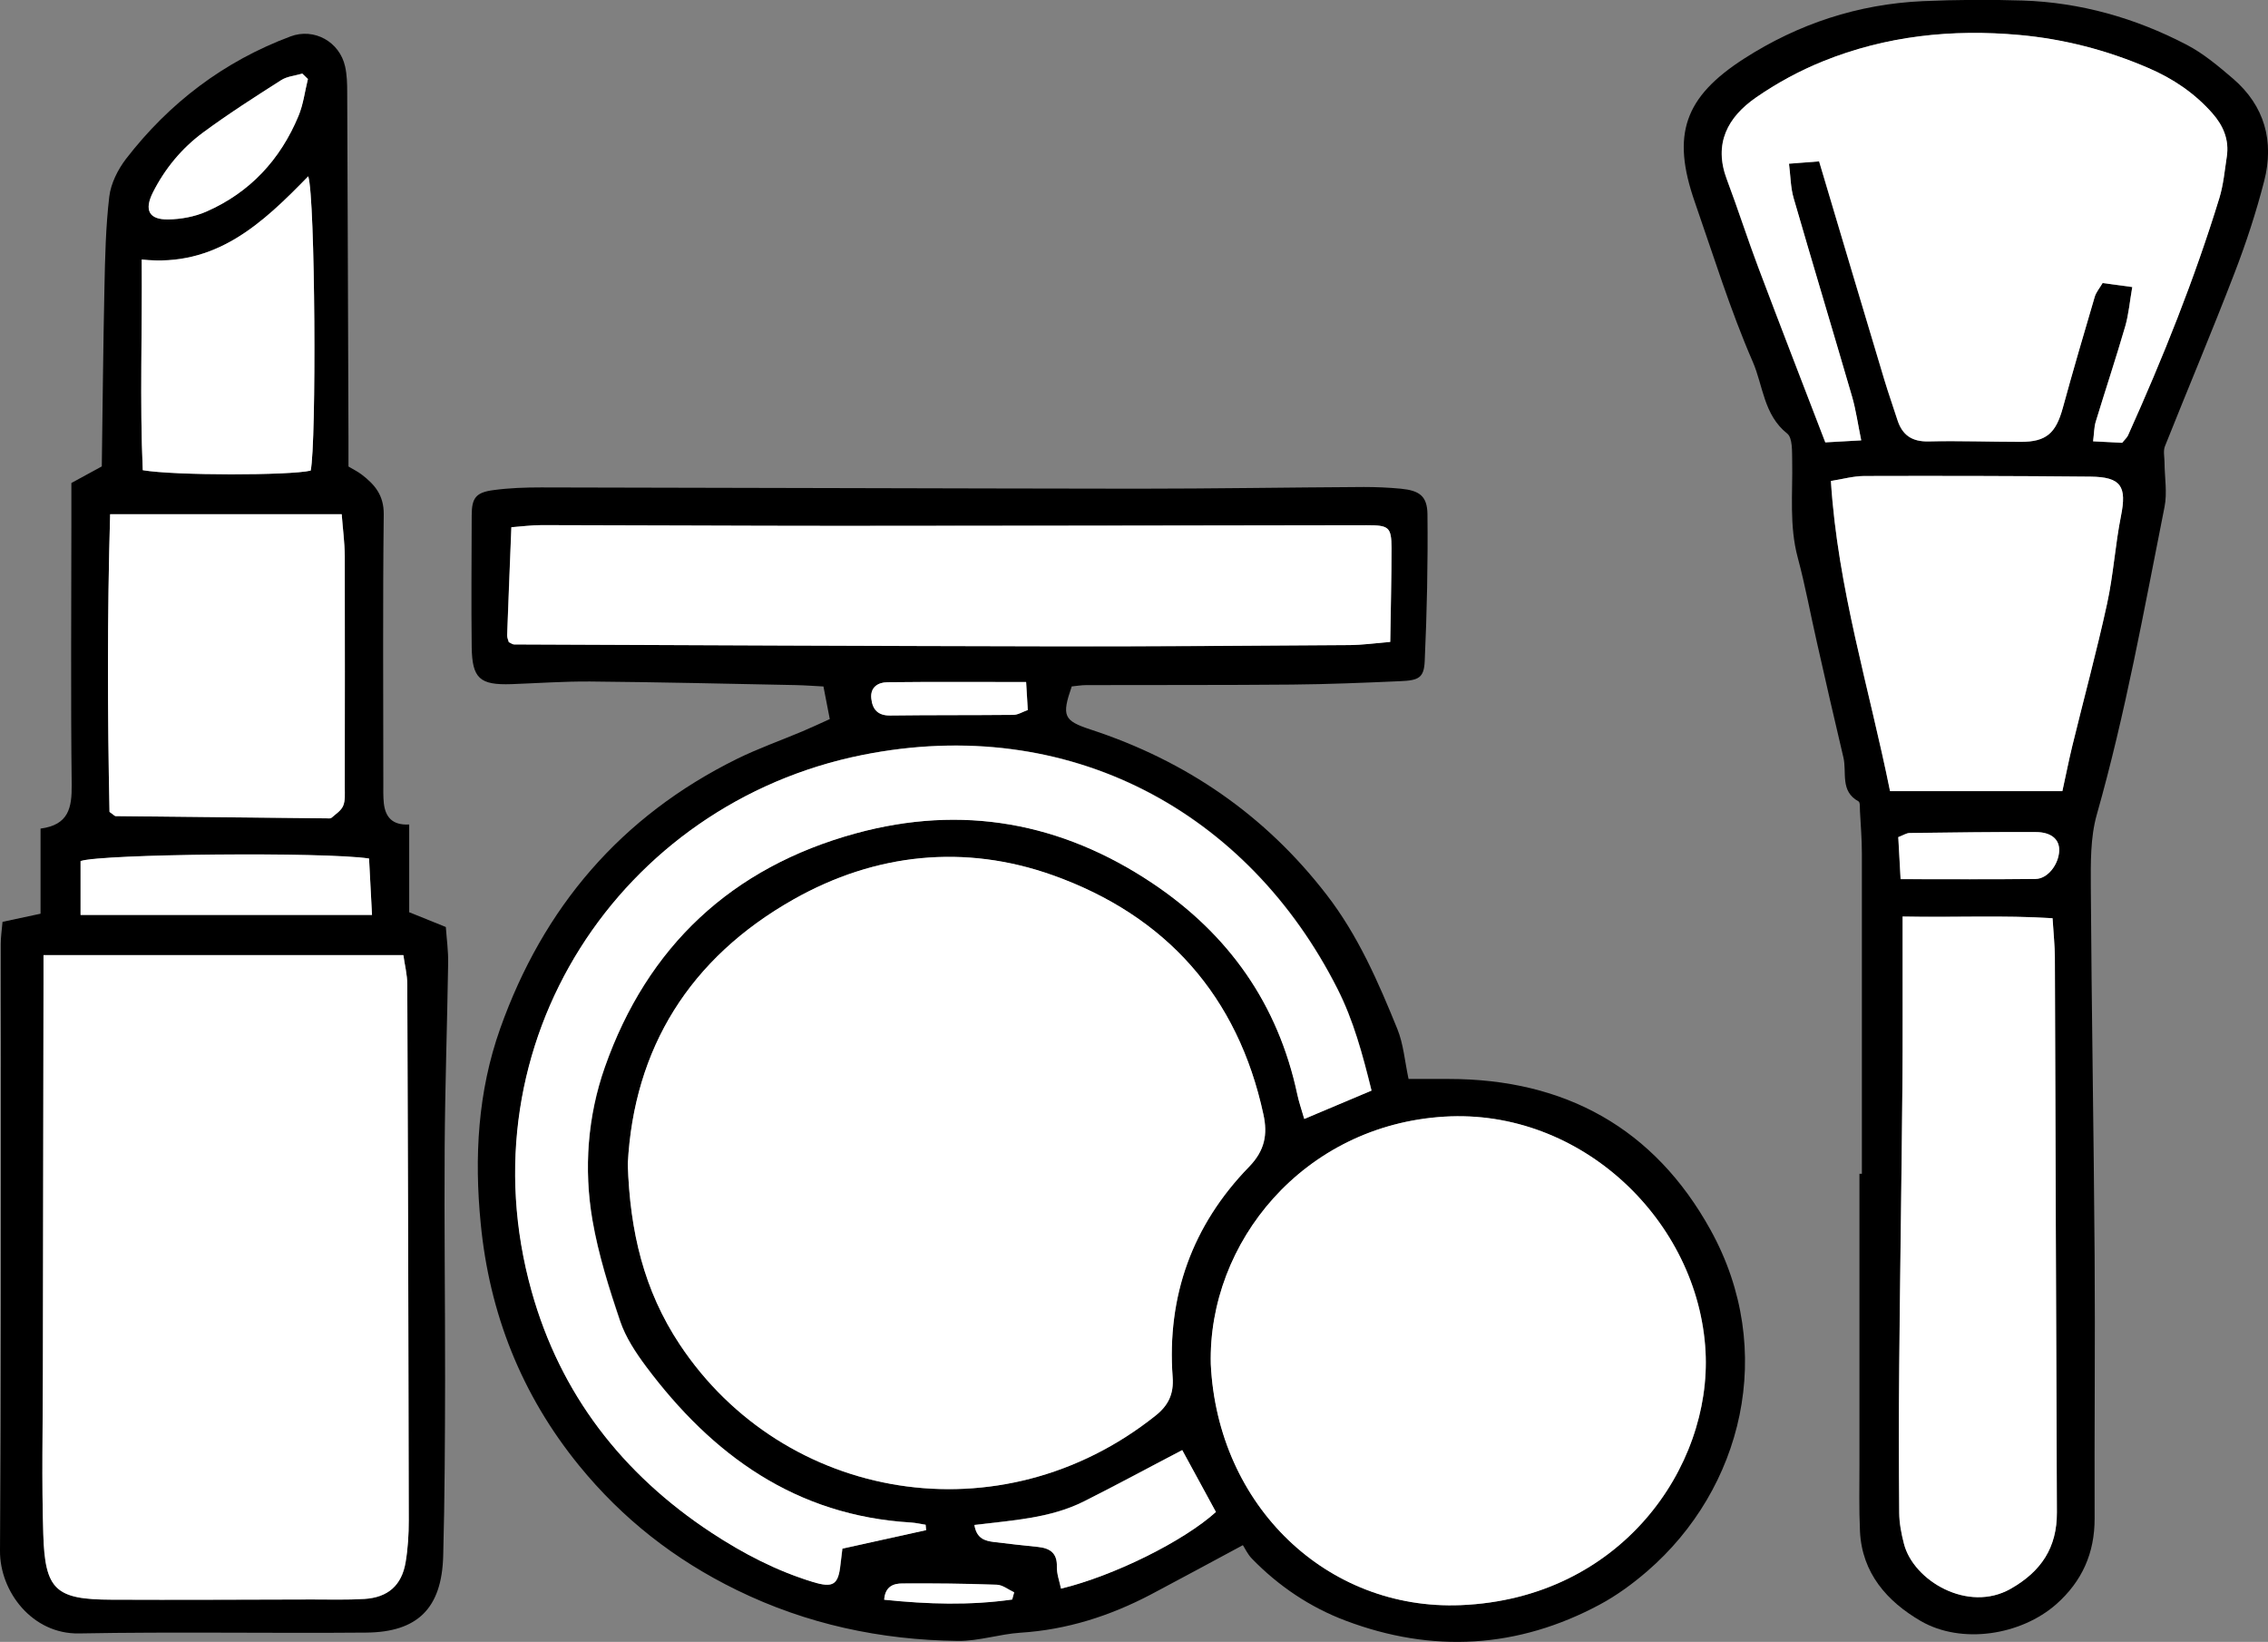 <svg xmlns="http://www.w3.org/2000/svg" id="uuid-2329a17d-7cca-428a-9367-3c12553bb697" viewBox="0 0 214.78 155.49"><rect x="0" y="0" width="214.78" height="155.49" fill="#808080" stroke="none"/><g id="uuid-abde6227-a6e3-4f98-a10e-978d6681e93b"><path d="m101.49,65.02c-.96,2.78-.77,3.23,1.8,4.07,9.03,2.96,16.52,8.1,22.33,15.63,2.98,3.85,4.9,8.27,6.71,12.73.58,1.43.7,3.04,1.06,4.73,1.33,0,2.56,0,3.8,0,11.03,0,19.48,4.67,24.8,14.3,6.32,11.43,3,24.55-6,32.32-1.38,1.19-2.88,2.29-4.48,3.15-7.77,4.17-15.87,4.63-24.08,1.53-3.35-1.26-6.35-3.27-8.88-5.88-.4-.41-.65-.97-.85-1.27-3.19,1.71-5.94,3.21-8.71,4.67-3.87,2.03-7.94,3.34-12.35,3.62-1.98.13-3.95.8-5.93.78-7.31-.09-14.32-1.58-20.94-4.82-5.86-2.86-10.83-6.75-14.94-11.8-5.46-6.71-8.49-14.41-9.31-22.95-.61-6.24-.28-12.43,1.85-18.43,4.08-11.48,11.43-20.1,22.42-25.53,2.01-.99,4.14-1.74,6.2-2.61.83-.35,1.66-.74,2.59-1.16-.2-1.02-.38-1.95-.6-3.09-.83-.04-1.72-.11-2.61-.13-6.49-.13-12.97-.28-19.46-.34-2.49-.02-4.99.16-7.48.25-2.99.1-3.72-.53-3.76-3.52-.05-4.15-.01-8.3,0-12.45,0-1.67.39-2.19,2.09-2.41,1.48-.2,2.99-.25,4.48-.25,18.81.03,37.63.1,56.44.12,7.16,0,14.32-.12,21.48-.16,1.16,0,2.33.05,3.49.16,1.75.17,2.51.68,2.53,2.42.05,4.64-.05,9.28-.26,13.91-.07,1.58-.56,1.83-2.35,1.9-3.41.15-6.82.29-10.23.32-6.49.06-12.98.03-19.47.05-.48,0-.97.09-1.4.13Zm-42.04,45.22c.2,6.39,1.53,11.97,4.92,17.09,9.88,14.89,30.42,18.41,45.06,6.74,1.2-.95,1.74-2.04,1.62-3.64-.56-7.7,1.87-14.41,7.24-19.93,1.5-1.55,1.76-3.08,1.36-4.93-2.41-11.24-9.25-18.86-19.93-22.67-8.36-2.98-16.82-2.1-24.57,2.28-9.84,5.56-15.13,14.11-15.7,25.07Zm55.22,18.95c.65,13.41,11,23.34,23.67,22.82,15.16-.62,23.76-13.07,23.18-24.03-.66-12.31-11.74-23.02-24.74-22.23-13.32.82-22.39,11.92-22.11,23.44Zm15.23-25.91c-.86-3.47-1.72-6.63-3.22-9.62-8.46-16.76-25.38-26.12-45.04-22.16-22.85,4.6-37.87,27.23-31.28,50.78,2.72,9.72,8.57,17.3,17.03,22.86,3,1.98,6.17,3.62,9.61,4.67,1.94.59,2.4.25,2.61-1.68.05-.47.11-.94.18-1.48,2.72-.6,5.32-1.18,7.93-1.75-.02-.17-.04-.34-.05-.51-.46-.07-.91-.18-1.37-.21-10.91-.64-18.82-6.36-25.11-14.78-.98-1.31-1.93-2.75-2.45-4.29-1.05-3.13-2.06-6.31-2.62-9.55-.84-4.89-.45-9.88,1.17-14.5,4.02-11.42,12-18.93,23.78-22.15,10.06-2.74,19.45-1.05,28.09,4.73,7.23,4.84,11.89,11.45,13.71,19.99.15.71.39,1.4.66,2.33,2.14-.9,4.12-1.74,6.38-2.69ZM48.19,60.82c.2.09.35.21.49.21,17.05.07,34.11.15,51.16.18,9.32.01,18.64-.06,27.95-.12,1.22,0,2.43-.18,3.86-.3.05-3.13.13-6.01.12-8.89,0-2-.25-2.17-2.36-2.16-16.64.03-33.28.06-49.92.06-9.4,0-18.8-.06-28.2-.07-.96,0-1.92.13-2.87.2-.15,3.61-.28,6.92-.4,10.23,0,.23.11.46.16.66Zm44.08,83.6c.2,1.28.99,1.5,1.82,1.6,1.4.18,2.8.32,4.2.47,1.13.12,1.83.57,1.79,1.88-.02.68.25,1.37.39,2.07,5-1.21,11.62-4.49,14.67-7.26-1.03-1.9-2.08-3.84-3.19-5.86-3.22,1.69-6.24,3.32-9.31,4.86-3.21,1.61-6.79,1.79-10.38,2.23Zm4.9-79.83c-4.57,0-8.85-.03-13.13.02-.89,0-1.64.48-1.52,1.55.11,1.02.62,1.61,1.79,1.6,3.89-.05,7.78-.02,11.66-.06.43,0,.86-.28,1.37-.46-.05-.87-.1-1.59-.16-2.65Zm-1.31,86.89c.06-.23.12-.46.19-.69-.55-.25-1.09-.7-1.64-.72-2.98-.11-5.97-.14-8.95-.12-.79,0-1.63.25-1.72,1.54,4.11.43,8.12.55,12.13-.02Z"></path><path d="m176.32,111.19c0-10.13,0-20.25,0-30.38,0-1.33-.11-2.65-.18-3.98-.02-.32.03-.85-.14-.94-1.77-.96-1.09-2.74-1.43-4.16-.86-3.63-1.69-7.26-2.51-10.9-.61-2.67-1.1-5.37-1.81-8.01-.82-3.04-.47-6.1-.53-9.16-.02-.89.05-2.18-.47-2.6-2.23-1.77-2.28-4.53-3.26-6.79-2.14-4.92-3.73-10.08-5.5-15.16-2.21-6.35-1-9.91,4.68-13.56,5.14-3.3,10.79-5.16,16.9-5.44,3.15-.14,6.32-.16,9.47-.06,5.49.18,10.68,1.66,15.52,4.18,1.6.83,3.03,2.04,4.41,3.22,3,2.58,3.91,5.94,2.95,9.69-.76,2.96-1.72,5.89-2.82,8.74-2.11,5.49-4.4,10.91-6.58,16.38-.18.45-.04,1.03-.04,1.55.01,1.4.27,2.86,0,4.2-1.94,9.75-3.69,19.54-6.41,29.12-.62,2.18-.58,4.6-.57,6.91.07,11.62.28,23.23.36,34.85.06,8.3-.03,16.6,0,24.9.01,3.28-1.18,5.96-3.63,8.13-3.35,2.95-8.98,3.83-12.84,1.59-3.18-1.85-5.56-4.53-5.75-8.49-.1-2.15-.05-4.31-.05-6.47,0-9.13,0-18.26,0-27.39.08,0,.15,0,.23,0Zm-4.06-95.91c2.1,7.05,4.13,13.87,6.18,20.69.38,1.27.83,2.52,1.23,3.78.46,1.45,1.37,2.09,2.96,2.06,2.91-.07,5.82.04,8.74.04,2.41,0,3.32-.82,3.97-3.21.96-3.52,1.99-7.02,3.02-10.51.13-.45.47-.83.75-1.32.88.12,1.67.22,2.81.38-.24,1.36-.33,2.58-.67,3.73-.88,3.02-1.88,6.01-2.79,9.02-.16.52-.15,1.09-.25,1.86,1.06.05,1.95.1,2.75.14.26-.32.47-.49.56-.71,3.3-7.33,6.29-14.79,8.65-22.48.39-1.26.51-2.6.7-3.91.24-1.59-.33-2.93-1.37-4.11-1.68-1.91-3.72-3.28-6.05-4.28-3.91-1.69-8.01-2.75-12.22-3.13-6.37-.58-12.65.08-18.62,2.5-2.21.9-4.36,2.07-6.32,3.42-2.67,1.85-4.05,4.35-2.77,7.74,1.05,2.79,1.95,5.63,3.01,8.42,2.07,5.49,4.19,10.95,6.32,16.5,1.2-.07,2.16-.12,3.4-.19-.32-1.56-.5-2.87-.86-4.12-1.83-6.28-3.73-12.54-5.54-18.82-.29-.99-.29-2.07-.44-3.26,1.01-.08,1.73-.14,2.85-.22Zm7.91,71.52c0,1.1,0,1.91,0,2.73,0,4.48.03,8.96-.02,13.44-.08,8.79-.22,17.58-.3,26.37-.04,4.64-.04,9.28,0,13.92,0,.98.2,1.98.45,2.94.9,3.49,6.06,6.56,10.11,4.25,2.87-1.64,4.38-3.89,4.37-7.24-.08-17.51-.12-35.02-.19-52.52,0-1.14-.13-2.29-.22-3.74-4.69-.29-9.23-.06-14.2-.16Zm15.13-11.88c.35-1.59.62-2.96.95-4.32,1.09-4.47,2.3-8.91,3.28-13.41.6-2.74.77-5.58,1.32-8.33.56-2.79.02-3.69-2.88-3.72-7.15-.07-14.29-.08-21.44-.06-1.03,0-2.06.3-3.15.47.65,10.16,3.62,19.57,5.6,29.37h16.32Zm-15.32,8.33c4.52,0,8.66.03,12.79-.02,1.15-.01,2.19-1.39,2.23-2.69.03-1.05-.74-1.74-2.23-1.75-3.98-.02-7.95.04-11.93.09-.3,0-.6.21-1.08.39.07,1.21.13,2.41.22,3.97Z"></path><path d="m38.78,86.4c1.31.53,2.3.93,3.44,1.39.08,1.13.24,2.27.22,3.41-.09,5.79-.29,11.58-.33,17.38-.05,7.38.05,14.76.04,22.13-.01,5.56-.03,11.12-.18,16.67-.14,4.91-2.41,7.19-7.29,7.23-9.07.08-18.14-.09-27.2.08C3.06,154.77-.03,150.73,0,146.85c.11-15.59.08-31.18.09-46.77,0-3.56-.03-7.12-.02-10.68,0-.65.1-1.3.17-2.1,1.16-.25,2.27-.48,3.6-.77v-8.06c2.67-.35,2.97-1.98,2.95-4.14-.1-8.29-.03-16.59-.03-24.89,0-1.24,0-2.48,0-3.7,1.04-.57,1.89-1.03,2.88-1.57.08-5.62.13-11.25.25-16.88.06-2.9.12-5.81.46-8.68.15-1.24.81-2.55,1.58-3.56,4.1-5.31,9.27-9.24,15.58-11.6,2.23-.84,4.65.5,5.17,2.84.18.8.2,1.65.2,2.47.05,10.95.08,21.9.12,32.85,0,.83,0,1.65,0,2.57.44.26.88.48,1.25.76,1.24.95,2.11,1.96,2.09,3.78-.1,8.46-.04,16.92-.04,25.38,0,.66-.02,1.33.05,1.99.15,1.27.79,2.08,2.4,1.99v8.33Zm-34.66,4.05c0,1.22,0,2.03,0,2.84-.02,12.28-.05,24.55-.06,36.83,0,5.06-.12,10.12.04,15.18.16,5.29,1.17,6.18,6.45,6.2,6.32.03,12.64,0,18.97-.02,1.66,0,3.33.05,4.99-.05,2.24-.14,3.54-1.29,3.9-3.47.22-1.3.3-2.64.3-3.96-.02-16.92-.07-33.84-.14-50.76,0-.94-.25-1.88-.37-2.78H4.12Zm6.25-13.57c.44.32.51.4.57.4,6.65.08,13.3.14,19.96.21.17,0,.39.04.49-.05.4-.35.92-.68,1.11-1.14.21-.51.15-1.14.15-1.72.01-7.3.02-14.6,0-21.91,0-1.29-.18-2.59-.29-3.98H10.43c-.28,9.61-.25,19.03-.06,28.18Zm19.05-32.31c.56-2.57.44-25.89-.23-27.88-4.33,4.46-8.75,8.64-15.77,7.88.06,6.84-.2,13.43.1,19.95,3,.52,13.94.51,15.9.04Zm5.53,36.75c-4.16-.64-25.31-.44-27.32.24v5.1h27.6c-.1-1.88-.19-3.57-.28-5.33ZM29.16,7.49l-.54-.52c-.67.2-1.44.25-2,.62-2.51,1.6-5.02,3.21-7.41,4.97-2.01,1.49-3.6,3.41-4.74,5.67-.83,1.66-.38,2.58,1.46,2.55,1.21-.02,2.5-.25,3.6-.74,4.13-1.81,7.01-4.92,8.73-9.06.46-1.1.6-2.32.89-3.49Z"></path><path d="m59.45,110.24c.57-10.96,5.86-19.51,15.7-25.07,7.75-4.38,16.22-5.26,24.57-2.28,10.67,3.81,17.51,11.42,19.93,22.67.4,1.85.14,3.39-1.36,4.93-5.37,5.52-7.8,12.24-7.24,19.93.12,1.6-.42,2.69-1.62,3.64-14.64,11.68-35.18,8.16-45.06-6.74-3.39-5.11-4.72-10.7-4.92-17.09Z" fill="#fff"></path><path d="m114.66,129.19c-.28-11.52,8.78-22.63,22.11-23.44,13-.8,24.08,9.92,24.74,22.23.59,10.96-8.02,23.41-23.18,24.03-12.67.52-23.02-9.4-23.67-22.82Z" fill="#fff"></path><path d="m129.89,103.28c-2.26.95-4.23,1.78-6.38,2.69-.27-.93-.51-1.62-.66-2.33-1.82-8.54-6.48-15.15-13.71-19.99-8.64-5.78-18.03-7.48-28.09-4.73-11.78,3.22-19.76,10.73-23.78,22.15-1.63,4.62-2.01,9.62-1.17,14.5.56,3.24,1.56,6.43,2.62,9.55.52,1.53,1.47,2.97,2.45,4.29,6.29,8.41,14.2,14.13,25.11,14.78.46.03.91.14,1.37.21.02.17.04.34.05.51-2.6.58-5.21,1.15-7.93,1.75-.06.54-.13,1.01-.18,1.48-.2,1.93-.67,2.27-2.61,1.68-3.44-1.05-6.6-2.69-9.61-4.67-8.46-5.57-14.31-13.14-17.03-22.86-6.59-23.55,8.43-46.18,31.28-50.78,19.65-3.95,36.57,5.4,45.04,22.16,1.51,2.98,2.36,6.14,3.22,9.62Z" fill="#fff"></path><path d="m48.19,60.82c-.05-.19-.17-.43-.16-.66.12-3.31.26-6.62.4-10.23.95-.07,1.91-.2,2.87-.2,9.4.01,18.8.07,28.2.07,16.64,0,33.28-.04,49.92-.06,2.1,0,2.35.16,2.36,2.16,0,2.88-.08,5.76-.12,8.89-1.43.12-2.64.29-3.86.3-9.32.06-18.64.14-27.95.12-17.05-.03-34.11-.11-51.16-.18-.15,0-.29-.12-.49-.21Z" fill="#fff"></path><path d="m92.27,144.42c3.59-.44,7.17-.62,10.38-2.23,3.07-1.54,6.08-3.18,9.31-4.86,1.1,2.03,2.15,3.96,3.19,5.86-3.06,2.77-9.67,6.05-14.67,7.26-.14-.7-.41-1.39-.39-2.07.04-1.31-.66-1.76-1.79-1.88-1.4-.15-2.8-.29-4.2-.47-.82-.11-1.61-.32-1.82-1.6Z" fill="#fff"></path><path d="m97.17,64.59c.06,1.06.11,1.78.16,2.65-.51.18-.93.46-1.37.46-3.89.04-7.78.01-11.66.06-1.17.02-1.68-.58-1.79-1.6-.12-1.07.63-1.54,1.52-1.55,4.28-.05,8.56-.02,13.13-.02Z" fill="#fff"></path><path d="m95.86,151.48c-4.01.57-8.01.45-12.13.02.09-1.3.93-1.54,1.72-1.54,2.98-.02,5.97.01,8.95.12.56.02,1.1.47,1.64.72-.06.23-.12.46-.19.69Z" fill="#fff"></path><path d="m172.27,15.28c-1.12.09-1.84.14-2.85.22.15,1.2.15,2.27.44,3.26,1.82,6.28,3.71,12.54,5.54,18.82.36,1.25.54,2.56.86,4.12-1.25.07-2.21.12-3.4.19-2.13-5.54-4.25-11.01-6.32-16.5-1.05-2.79-1.96-5.63-3.01-8.42-1.27-3.39.1-5.89,2.77-7.74,1.96-1.36,4.11-2.53,6.32-3.42,5.97-2.42,12.25-3.08,18.62-2.5,4.21.38,8.31,1.44,12.22,3.13,2.33,1,4.37,2.38,6.05,4.28,1.04,1.18,1.61,2.52,1.37,4.11-.2,1.31-.32,2.65-.7,3.91-2.36,7.69-5.35,15.15-8.65,22.48-.1.22-.3.39-.56.71-.8-.04-1.69-.08-2.75-.14.1-.77.09-1.34.25-1.86.92-3.01,1.91-6,2.79-9.02.33-1.15.43-2.37.67-3.73-1.14-.15-1.94-.26-2.81-.38-.28.48-.62.87-.75,1.32-1.03,3.5-2.06,7-3.02,10.51-.66,2.4-1.57,3.21-3.97,3.21-2.91,0-5.83-.11-8.74-.04-1.59.04-2.5-.61-2.96-2.06-.4-1.26-.85-2.51-1.23-3.78-2.05-6.82-4.08-13.64-6.18-20.69Z" fill="#fff"></path><path d="m180.18,86.8c4.97.1,9.51-.14,14.2.16.09,1.45.21,2.6.22,3.74.07,17.51.11,35.02.19,52.52.02,3.35-1.49,5.6-4.37,7.24-4.05,2.31-9.21-.76-10.11-4.25-.25-.96-.44-1.96-.45-2.94-.04-4.64-.05-9.28,0-13.92.08-8.79.22-17.58.3-26.37.04-4.48.01-8.96.02-13.44,0-.81,0-1.62,0-2.73Z" fill="#fff"></path><path d="m195.31,74.92h-16.32c-1.98-9.8-4.96-19.22-5.6-29.37,1.08-.17,2.11-.46,3.15-.47,7.15-.02,14.29-.01,21.44.06,2.91.03,3.44.93,2.88,3.72-.55,2.76-.72,5.59-1.32,8.33-.98,4.49-2.19,8.94-3.28,13.41-.33,1.36-.6,2.73-.95,4.32Z" fill="#fff"></path><path d="m179.99,83.25c-.08-1.56-.15-2.76-.22-3.97.48-.18.78-.39,1.08-.39,3.98-.05,7.95-.11,11.93-.09,1.49,0,2.26.7,2.23,1.75-.04,1.3-1.08,2.67-2.23,2.69-4.13.05-8.27.02-12.79.02Z" fill="#fff"></path><path d="m4.12,90.45h34.08c.12.89.37,1.84.37,2.78.07,16.92.11,33.84.14,50.76,0,1.32-.08,2.66-.3,3.96-.37,2.18-1.67,3.33-3.9,3.47-1.66.1-3.33.05-4.99.05-6.32.01-12.64.05-18.97.02-5.28-.02-6.29-.91-6.45-6.2-.16-5.05-.05-10.12-.04-15.18.02-12.28.04-24.55.06-36.83,0-.81,0-1.63,0-2.84Z" fill="#fff"></path><path d="m10.37,76.88c-.19-9.15-.22-18.57.06-28.18h21.93c.1,1.39.28,2.68.29,3.98.02,7.3,0,14.6,0,21.91,0,.58.06,1.21-.15,1.72-.19.46-.71.79-1.11,1.14-.1.09-.32.05-.49.05-6.65-.07-13.3-.14-19.96-.21-.07,0-.13-.09-.57-.4Z" fill="#fff"></path><path d="m29.42,44.57c-1.96.47-12.9.48-15.9-.04-.29-6.52-.04-13.11-.1-19.95,7.01.76,11.44-3.43,15.77-7.88.67,1.99.79,25.31.23,27.88Z" fill="#fff"></path><path d="m34.95,81.31c.09,1.76.18,3.45.28,5.33H7.63v-5.1c2.01-.68,23.16-.88,27.32-.24Z" fill="#fff"></path><path d="m29.16,7.49c-.29,1.17-.43,2.39-.89,3.49-1.72,4.14-4.6,7.25-8.73,9.06-1.1.48-2.39.72-3.6.74-1.84.03-2.29-.89-1.46-2.55,1.14-2.26,2.73-4.18,4.74-5.67,2.39-1.77,4.9-3.37,7.41-4.97.57-.36,1.33-.42,2-.62l.54.52Z" fill="#fff"></path></g></svg>